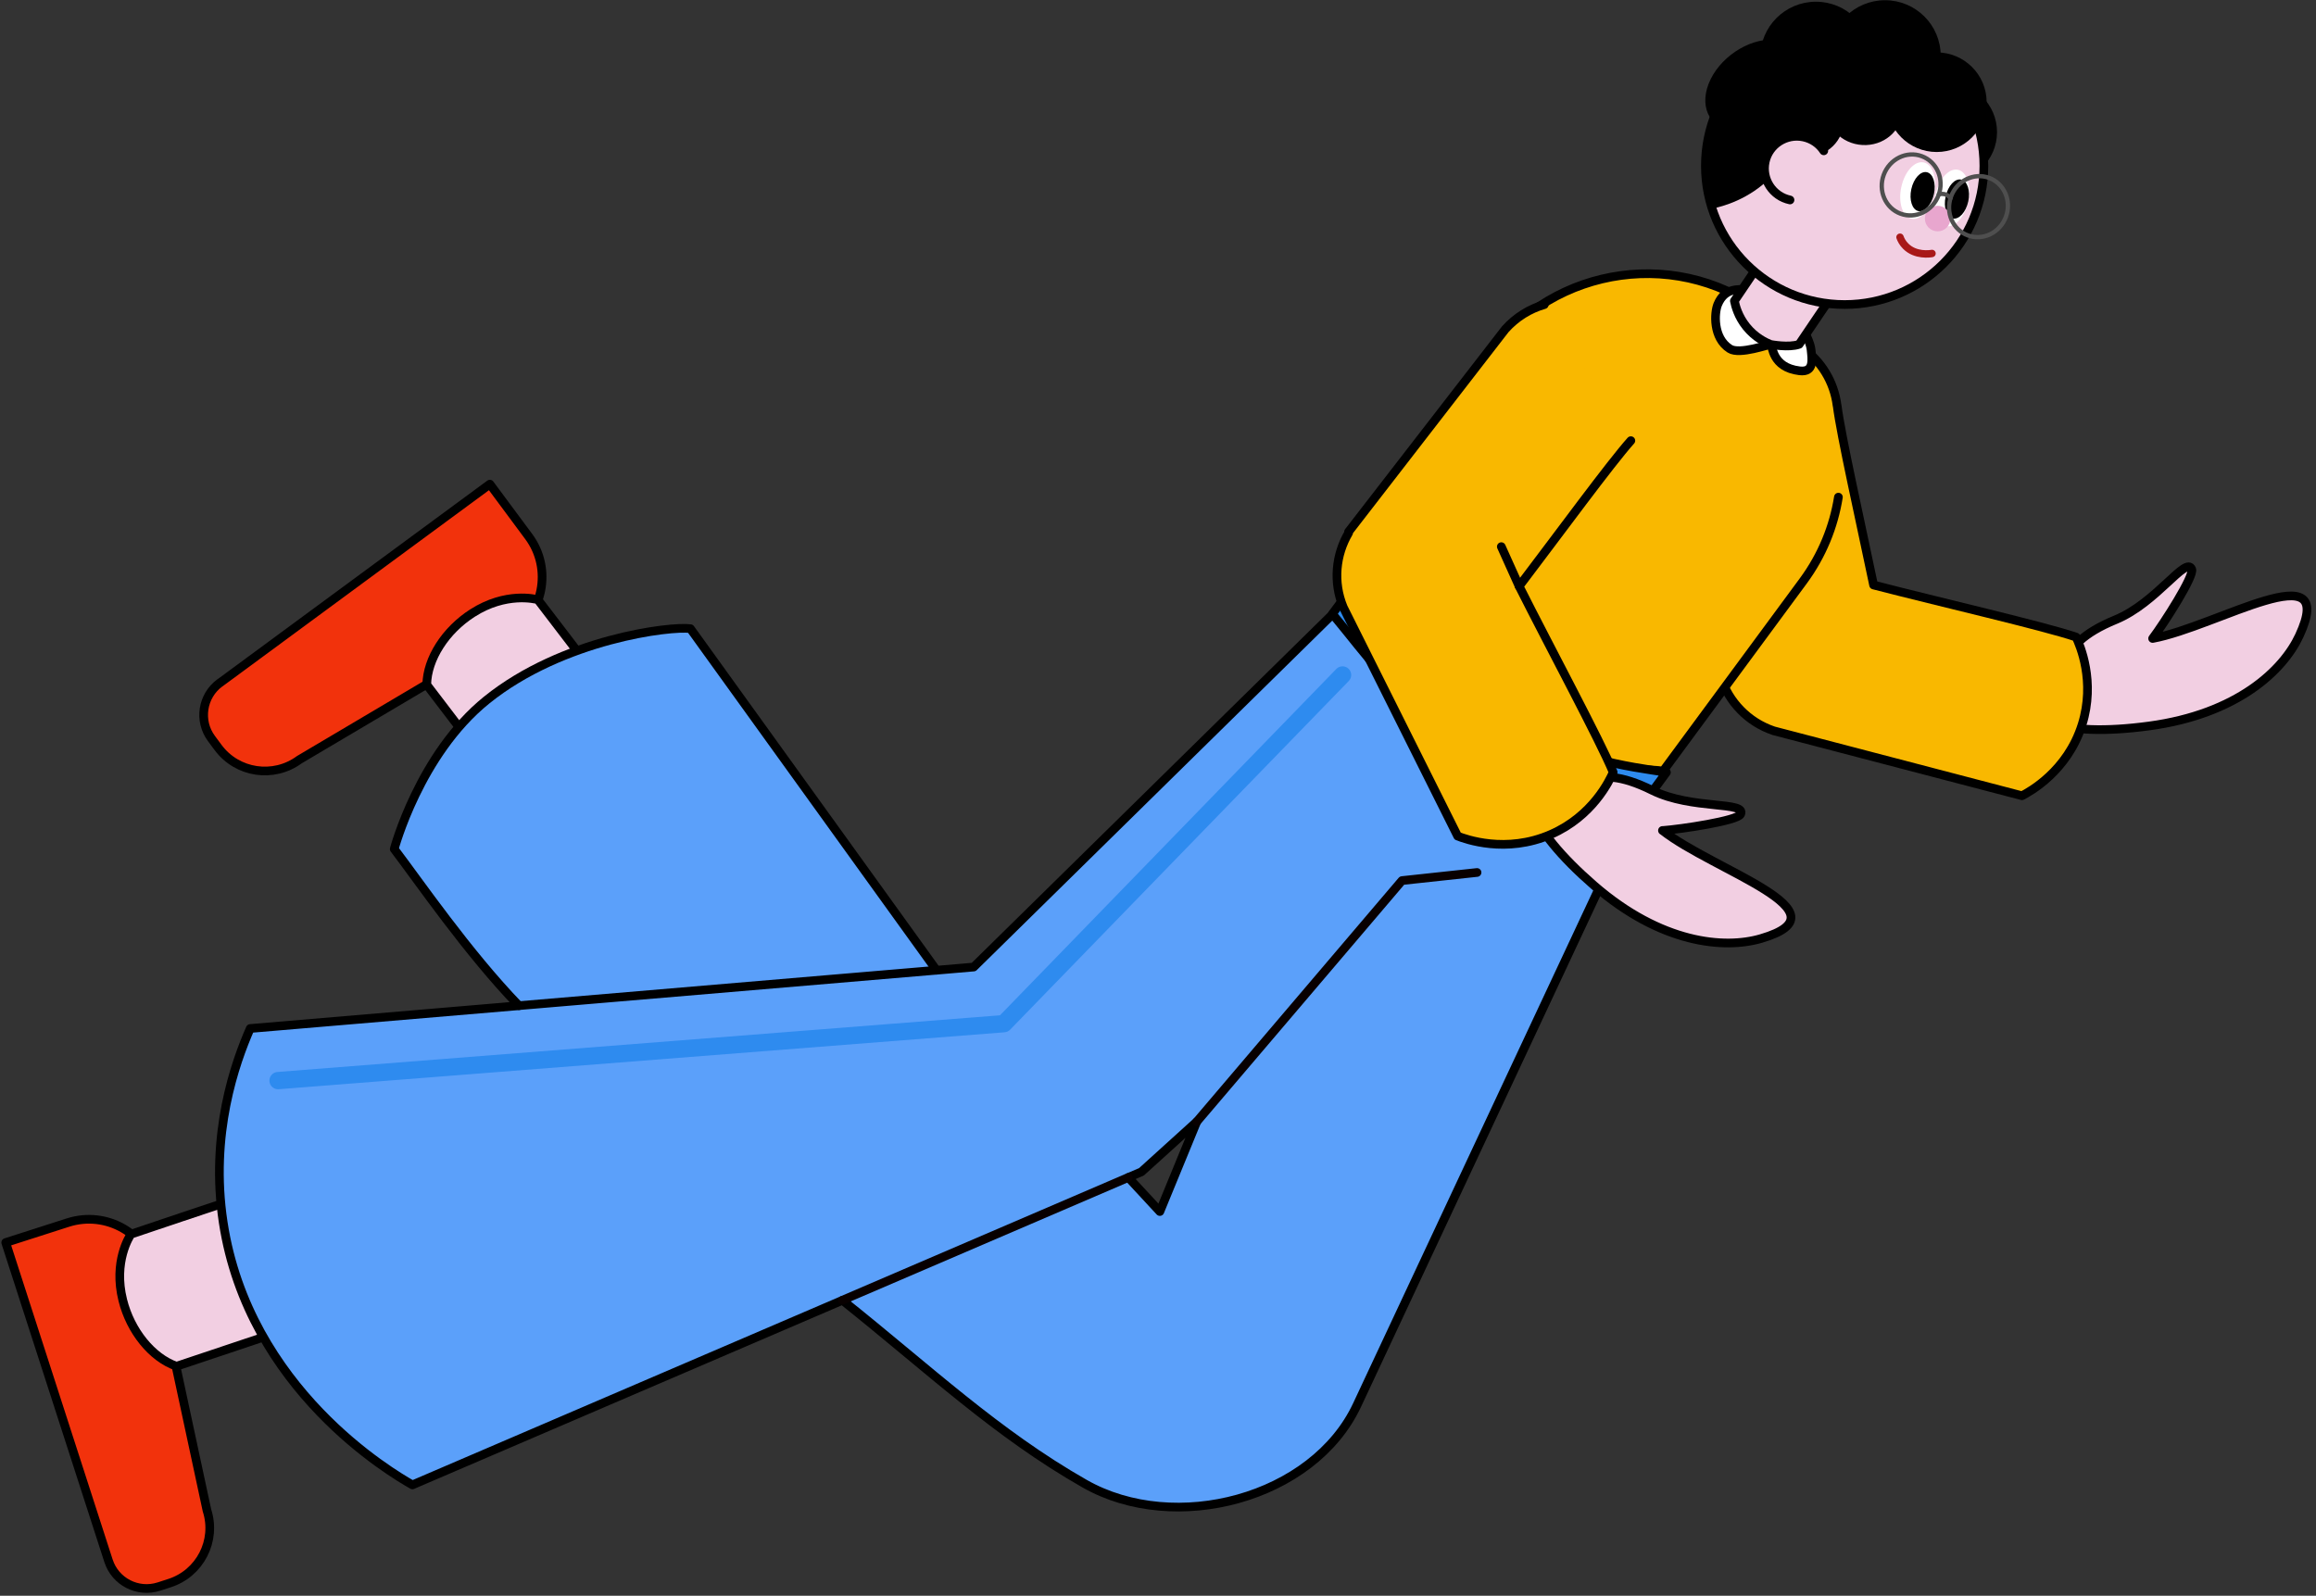 <?xml version="1.0" encoding="UTF-8"?>
<svg id="_デザイン" data-name="デザイン" xmlns="http://www.w3.org/2000/svg" viewBox="0 0 312 215">
  <rect x="0" y="0" width="312" height="215" fill="#333333" stroke="none"/>
  <defs>
    <style>
      .cls-1 {
        fill: #5ba0fa;
      }

      .cls-1, .cls-2, .cls-3, .cls-4, .cls-5, .cls-6, .cls-7, .cls-8, .cls-9, .cls-10, .cls-11, .cls-12 {
        stroke-linecap: round;
        stroke-linejoin: round;
      }

      .cls-1, .cls-2, .cls-4, .cls-5, .cls-6, .cls-8, .cls-10, .cls-11, .cls-12 {
        stroke-width: 1.17px;
      }

      .cls-1, .cls-2, .cls-4, .cls-5, .cls-6, .cls-10, .cls-11, .cls-12 {
        stroke: #000;
      }

      .cls-2 {
        fill: #2e8bef;
      }

      .cls-3 {
        stroke: #4f4f4f;
        stroke-width: .58px;
      }

      .cls-3, .cls-7, .cls-8, .cls-9, .cls-10 {
        fill: none;
      }

      .cls-4 {
        fill: #ff730b;
      }

      .cls-5 {
        fill: #f9b800;
      }

      .cls-13 {
        fill: #e8a6ce;
      }

      .cls-6 {
        fill: #f2320c;
      }

      .cls-7 {
        stroke: #2e8bef;
        stroke-width: 2.33px;
      }

      .cls-8 {
        stroke: #080000;
      }

      .cls-14, .cls-12 {
        fill: #fff;
      }

      .cls-9 {
        stroke: #a81818;
      }

      .cls-11 {
        fill: #f2cfe2;
      }
    </style>
  </defs>
  <g>
    <path class="cls-11" d="M289.99,86.02c1.55-2.06,5.64-8.43,5.27-9.33-.76-1.84-4.74,4.53-10.25,6.8-2.22.91-3.78,1.88-4.8,2.82-6.48,2.18-9.63,1.87-9.12,5.61.7,5.11,6.56,7.49,18.43,5.89,11.87-1.6,18.05-7.48,20.23-12.16,5.32-11.47-11.13-1.21-19.75.37Z"/>
    <path class="cls-5" d="M247.49,54.63c.51,4.03,3.08,15.43,4.91,24.19,8.85,2.29,22.91,5.53,27.28,7.01.52,1.11,2.64,5.96.81,11.79-1.98,6.3-7.11,9.08-8.1,9.59l-33.45-8.75c-3.49-1.18-6.02-3.9-7.1-7.14-.04-.03-.09-.06-.12-.08l-6.72-33.8c-.78-6.19,3.63-11.83,9.83-12.6h0c2.95-.37,5.78.43,8.01,2.03,2.47,1.77,4.23,4.52,4.64,7.77Z"/>
  </g>
  <g>
    <path class="cls-6" d="M14.62,210.3L.77,167.41l8.38-2.69c5.21-1.67,10.72,1.51,11.87,6.84l6.86,31.93c1.32,4.1-.94,8.49-5.06,9.81l-1.42.46c-2.83.91-5.87-.64-6.78-3.47Z"/>
    <path class="cls-11" d="M23.76,184.07c-3.29-1.16-6.18-4.73-7.22-8.9-1.3-5.18.91-8.6,1.11-8.89,7.1-2.42,23.51-7.83,30.61-10.25l6.12,17.8-30.61,10.25Z"/>
  </g>
  <g>
    <path class="cls-6" d="M29.62,92.01l36.37-26.78,5.23,7.05c3.25,4.38,1.99,10.61-2.71,13.39l-28.18,16.68c-3.48,2.56-8.38,1.83-10.95-1.64l-.89-1.2c-1.77-2.38-1.26-5.75,1.13-7.51Z"/>
    <path class="cls-11" d="M57.49,92.26c.05-3.48,2.53-7.34,6.16-9.66,4.51-2.89,8.47-1.89,8.81-1.8,4.57,5.93,14.96,19.69,19.53,25.62l-14.97,11.46-19.53-25.62Z"/>
  </g>
  <path class="cls-5" d="M247.66,66.98c-.63,3.96-2.19,7.84-4.74,11.3l-18.87,25.6c-4.65-.61-15.19.63-24.68-6.03-9.29-6.52-12.91-17.5-15.08-21.63,4.96-8.72,9.91-17.43,14.87-26.15,7.45-13.11,24.5-17.19,37.12-8.88h0c2.26,1.49,4.21,3.27,5.83,5.25"/>
  <path class="cls-1" d="M212.07,105.05l-31.71-23.12-49.19,48.36-5.01.43-33.15-46.02c-2.56-.37-17.19,1.34-27.45,9.62-9.06,7.31-12.45,20.07-12.45,20.07,3.31,4.35,9.85,13.9,16.8,21.11l-36.2,3.07c-2.02,4.59-5.46,14.22-3.64,26.13,3.44,22.52,22.76,33.81,25.49,35.36,19.31-8.29,38.62-16.58,57.93-24.87,11.66,9.3,20.77,17.96,32.63,24.71,12.15,6.92,30.78,2.04,36.7-10.6l37.89-80.92-8.64-3.32ZM156.25,163.23l-4.25-4.59c.59-.25,1.18-.51,1.77-.76l7.45-6.75-4.97,12.1Z"/>
  <path class="cls-2" d="M219.06,111.44c-5.86-2.39-14.02-4.75-21.71-10.24-8.45-6.03-13.56-13.35-17.86-18.49,1.81-2.46,3-4.02,4.81-6.48,2.2,4.35,7.15,12.77,17.06,19.73,9.06,6.37,18.37,7.34,23.13,8.1-1.81,2.46-3.62,4.92-5.42,7.38Z"/>
  <polyline class="cls-8" points="161.22 151.13 188.87 118.64 198.98 117.55"/>
  <line class="cls-10" x1="69.91" y1="135.49" x2="126.15" y2="130.72"/>
  <line class="cls-8" x1="152" y1="158.64" x2="113.49" y2="175.18"/>
  <polyline class="cls-7" points="180.86 90.94 135.24 137.92 37.46 145.59"/>
  <path class="cls-12" d="M238.04,39.9c-3.46-1.4-5.66-1.26-6.64,1.13-.45,1.1-.68,4.49,1.63,5.96,1.32.85,5.36-.65,5.52-.58.26.11.1,3.1,3.88,3.55,2.02.24,1.67-1.57,1.55-2.84-.16-1.65-2.48-5.82-5.93-7.22Z"/>
  <g>
    <ellipse cx="262.3" cy="17.8" rx="6.73" ry="6.71"/>
    <path class="cls-11" d="M242.37,46.39c-1.4.49-3.83.02-3.83.02-.67-.26-2.09-.92-3.28-2.4-1.11-1.38-1.47-2.78-1.61-3.47,3.46-5.12,6.92-10.23,10.38-15.35l8.72,5.85-10.38,15.35Z"/>
    <ellipse class="cls-11" cx="248.5" cy="22.34" rx="18.76" ry="18.69"/>
    <path d="M243.06,13.21c-.03,1.22-.27,6.34-4.35,10.53-3.07,3.15-6.64,4.08-8.06,4.37-.37-1.09-.77-2.65-.91-4.56-.1-1.42-.03-3.08.41-5.13,2.18-10.09,12.15-16.52,22.28-14.35,6.97,1.49,12.19,6.65,14.07,13.01l-23.45-3.87Z"/>
    <ellipse cx="251.18" cy="14.74" rx="4.8" ry="5.13" transform="translate(222.25 264.69) rotate(-86.76)"/>
    <ellipse cx="243.55" cy="16.26" rx="4.82" ry="4.8"/>
    <ellipse cx="260.9" cy="13.77" rx="6.73" ry="6.71"/>
    <ellipse cx="253.94" cy="7.51" rx="7.5" ry="7.48"/>
    <ellipse cx="244.63" cy="7.71" rx="7.5" ry="7.48"/>
    <path d="M242.85,11.82c-1.34,3.43-5.26,6.09-8.76,5.94s-5.25-3.05-3.91-6.48c1.34-3.43,5.26-6.09,8.76-5.94s5.25,3.05,3.91,6.48Z"/>
    <g>
      <ellipse class="cls-14" cx="258.33" cy="25.68" rx="3.88" ry="2.25" transform="translate(178.6 272.73) rotate(-77.79)"/>
      <ellipse cx="259.01" cy="25.82" rx="2.68" ry="1.56" transform="translate(178.99 273.51) rotate(-77.79)"/>
      <ellipse class="cls-14" cx="262.95" cy="26.66" rx="3.88" ry="2.25" transform="translate(181.28 278.03) rotate(-77.79)"/>
      <ellipse cx="263.63" cy="26.81" rx="2.68" ry="1.56" transform="translate(181.67 278.81) rotate(-77.79)"/>
    </g>
    <ellipse class="cls-13" cx="261.03" cy="29.45" rx="1.72" ry="1.72"/>
    <path class="cls-9" d="M255.96,31.96c.13.36.36.81.78,1.22,1.31,1.31,3.27,1.02,3.53.97"/>
    <path class="cls-11" d="M241.14,26.94c-2.35-.5-3.84-2.81-3.34-5.15s2.82-3.83,5.17-3.33c1.16.25,2.12.94,2.72,1.86"/>
    <g>
      <ellipse class="cls-3" cx="257.46" cy="24.92" rx="4.13" ry="3.94" transform="translate(144.85 257.78) rotate(-69.72)"/>
      <ellipse class="cls-3" cx="266.52" cy="27.84" rx="4.13" ry="3.94" transform="translate(148.04 268.19) rotate(-69.72)"/>
      <path class="cls-3" d="M261.19,26.19c.11-.04.57-.16,1.04.07.28.14.45.34.53.45"/>
    </g>
  </g>
  <g>
    <path class="cls-11" d="M223.96,111.9c2.57-.19,10.08-1.32,10.52-2.19.89-1.79-6.54-.57-11.89-3.22-2.15-1.07-3.9-1.6-5.29-1.74-5.91-3.42-7.76-5.99-10.25-3.15-3.41,3.89-1.34,9.85,7.68,17.69,9.02,7.84,17.54,8.62,22.51,7.16,12.17-3.56-6.42-9.15-13.28-14.56Z"/>
    <path class="cls-5" d="M219.7,59.37c-2.71,3.03-9.63,12.47-15.05,19.61,4.1,8.15,10.91,20.82,12.67,25.07-.5,1.12-2.76,5.9-8.38,8.36-6.07,2.66-11.54.64-12.57.24l-15.41-30.84c-1.41-3.4-1.01-7.08.72-10.02,0-.05,0-.11-.01-.14l21.11-27.29c1.46-1.63,3.29-2.75,5.26-3.32"/>
    <line class="cls-4" x1="202.25" y1="73.65" x2="204.65" y2="78.98"/>
  </g>
</svg>